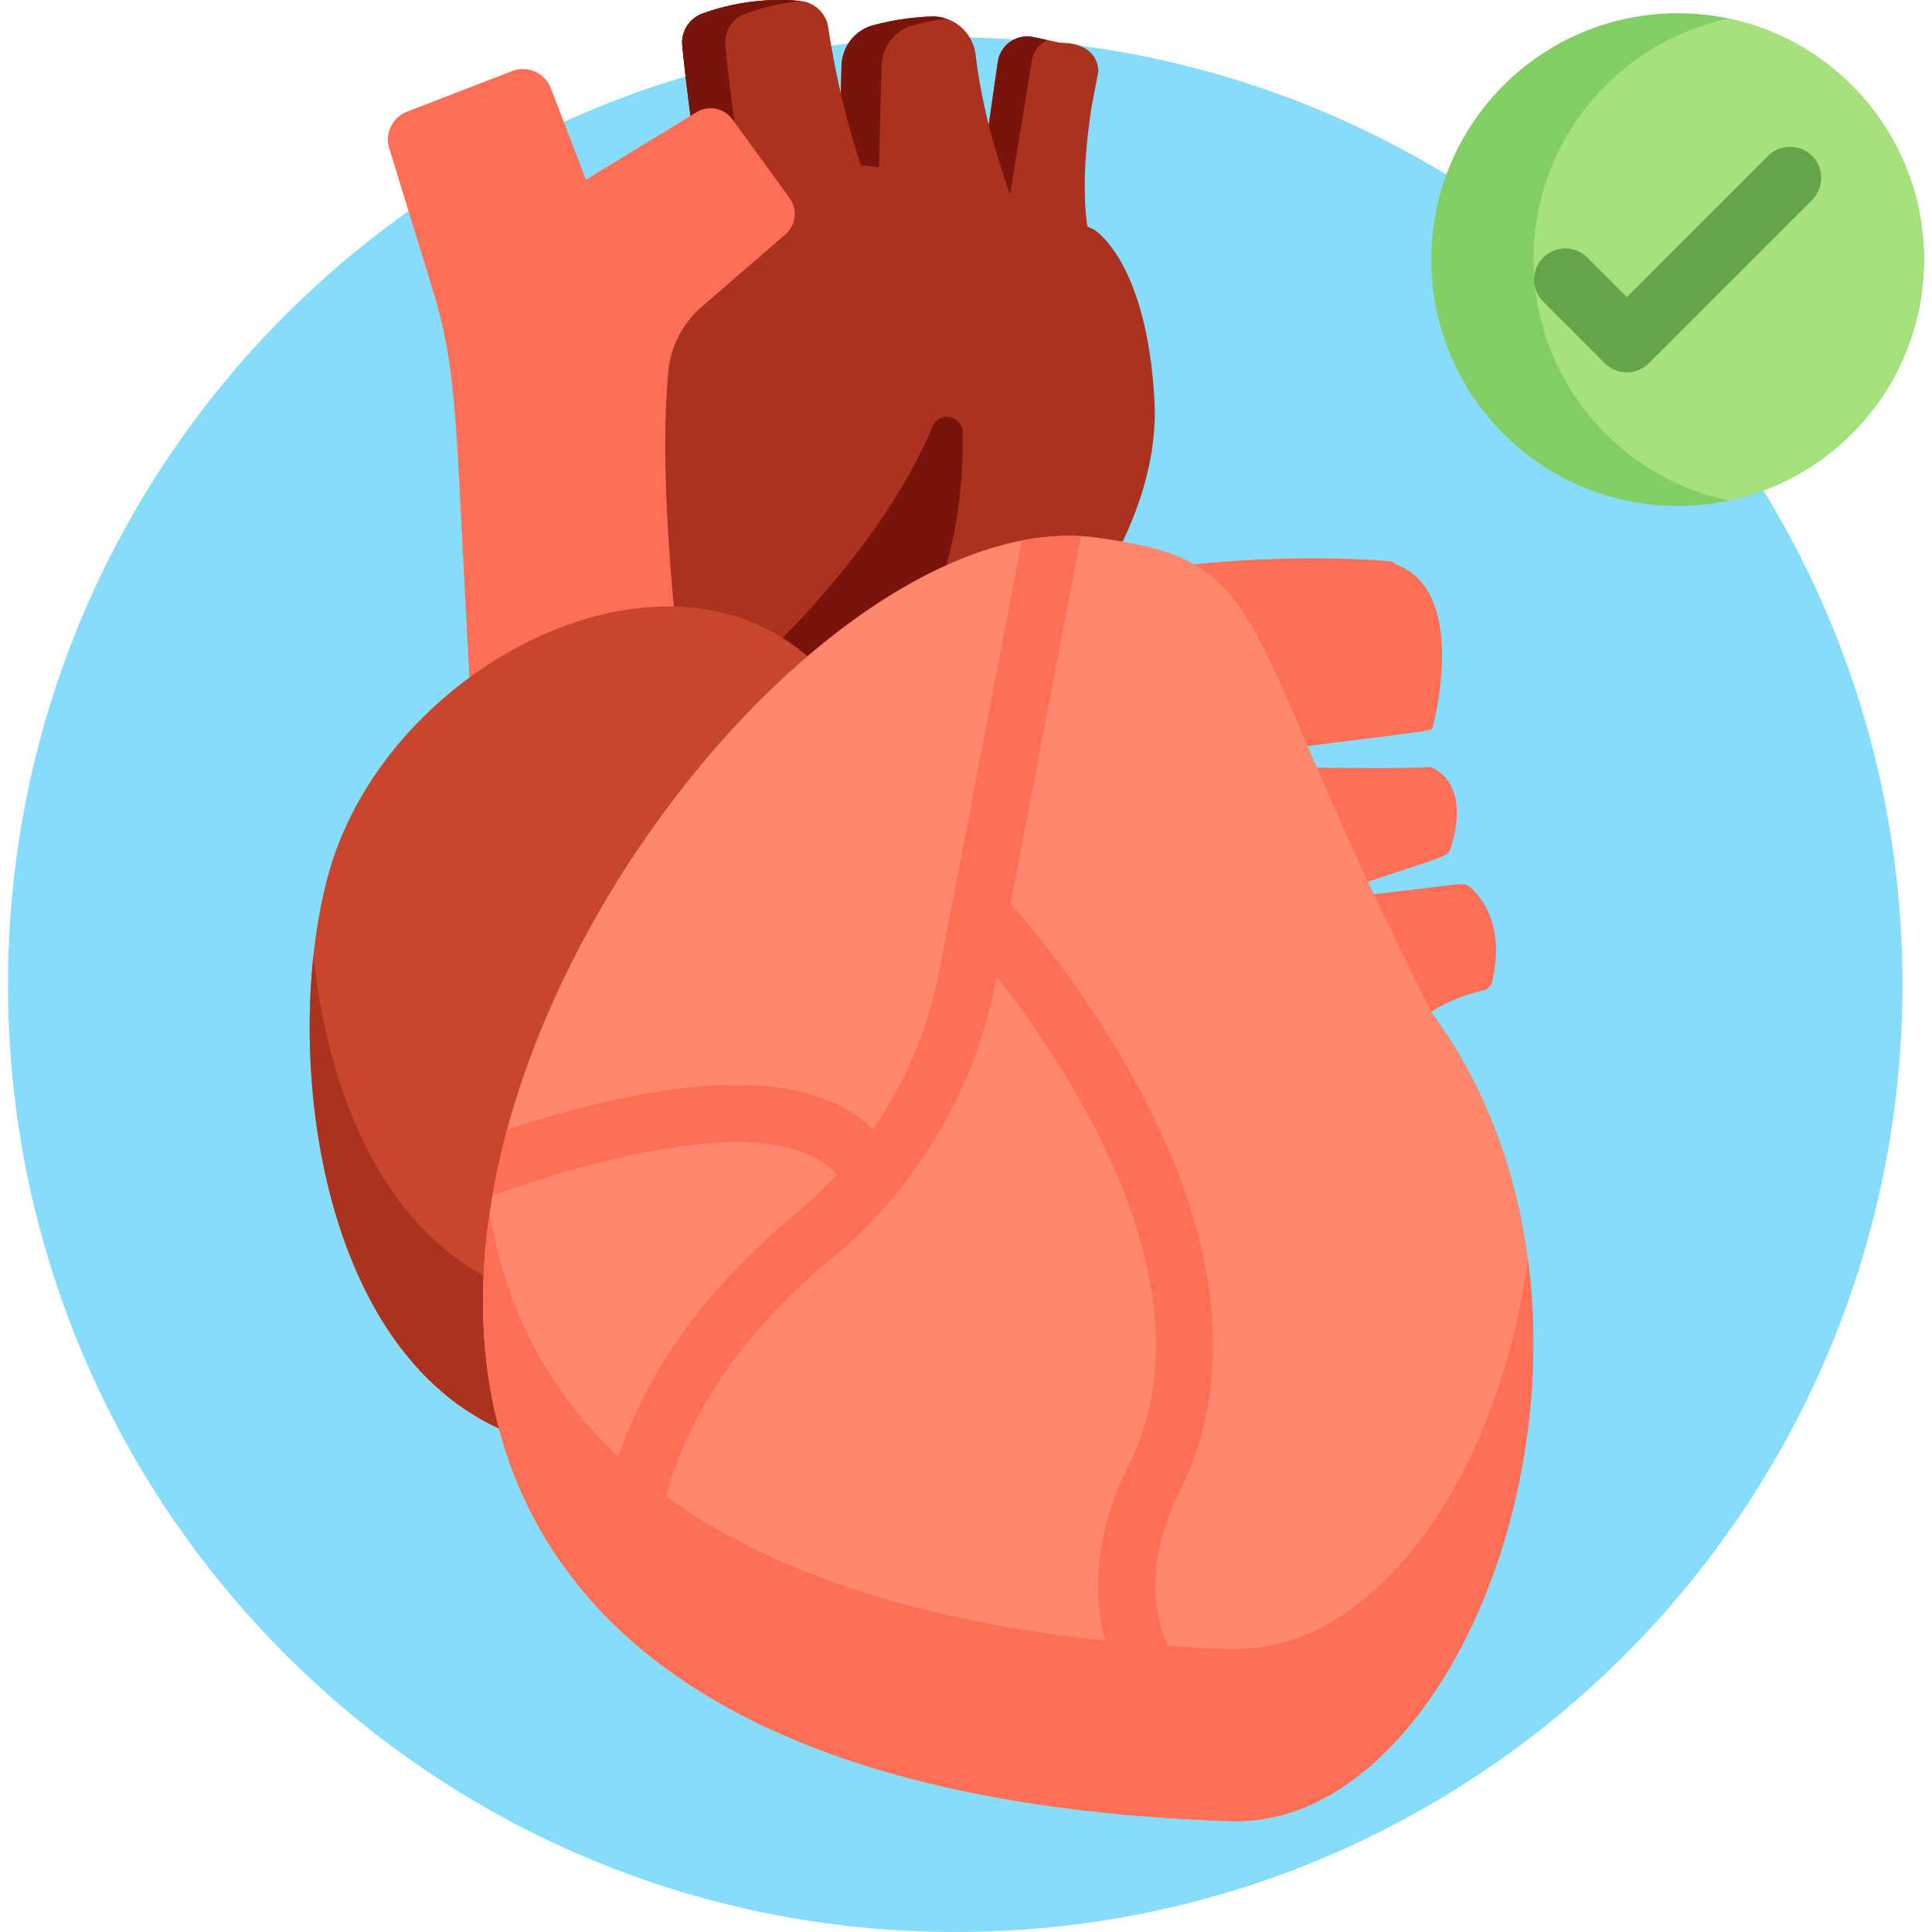 <?xml version="1.0" encoding="iso-8859-1"?>
<!-- Generator: Adobe Illustrator 19.0.0, SVG Export Plug-In . SVG Version: 6.00 Build 0)  -->
<svg version="1.1" id="Capa_1" xmlns="http://www.w3.org/2000/svg" xmlns:xlink="http://www.w3.org/1999/xlink" x="0px" y="0px"
	 viewBox="0 0 511.999 511.999" style="enable-background:new 0 0 511.999 511.999;" xml:space="preserve">
<path style="fill:#87DCFA;" d="M504.177,260.971c0,137.758-111.469,251.028-251.028,251.028
	C113.952,511.999,2.12,399.071,2.12,260.971C2.12,122.332,114.509,9.943,253.148,9.943
	C392.046,9.943,504.177,122.569,504.177,260.971z"/>
<path style="fill:#AA321E;" d="M292.493,72.193c0,0-8.7-8.348-3.219-43.838l1.799-9.434c0,0,0.427-7.638-10.13-7.592l-7.088-1.513
	c-4.457-0.951-8.787,2.07-9.434,6.582l-6.565,45.846L292.493,72.193z"/>
<path style="fill:#78140A;" d="M273.376,16.402c0.362-2.583,1.953-4.69,4.07-5.816l-3.595-0.764
	c-4.453-0.961-8.781,2.066-9.432,6.581l-6.066,42.388c-0.283,1.977,0.936,3.861,2.855,4.412l0,0
	c2.293,0.659,4.649-0.823,5.049-3.176C268.275,48.153,273.376,16.402,273.376,16.402z"/>
<path style="fill:#AA321E;" d="M272.762,64.053c0,0-11.192-23.784-14.204-49.49C257.86,8.6,252.772,4.136,246.772,4.365
	c-4.336,0.165-9.652,0.774-15.411,2.325c-4.839,1.304-8.21,5.69-8.342,10.7l-1.308,49.695L272.762,64.053z"/>
<path style="fill:#78140A;" d="M250.784,4.935c-2.748,0.362-5.713,0.919-8.802,1.756c-4.845,1.302-8.213,5.692-8.347,10.703
	l-1.185,45.388c-0.054,2.076-1.689,3.767-3.762,3.89l-2.624,0.155c-2.34,0.138-4.298-1.755-4.236-4.098l1.188-45.335
	c0.134-5.01,3.512-9.401,8.347-10.703c5.754-1.55,11.075-2.159,15.414-2.324C248.179,4.315,249.522,4.512,250.784,4.935z"/>
<path style="fill:#AA321E;" d="M305.951,106.26c-2.022-37.405-16.124-45.492-16.124-45.492S258.72,46.727,228.12,43.785
	c-3.293-10.038-6.508-22.364-8.647-36.609c-0.558-3.714-3.593-6.546-7.332-6.91c-5.941-0.58-15.377-0.507-25.962,3.321
	c-3.524,1.275-5.737,4.783-5.367,8.513c0.81,8.167,2.553,23.523,5.46,38.943c-3.772,2.507-7.07,5.7-9.721,9.725
	c-21.796,33.129-33.098,109.788,7.39,127.651h0.01c7.693,3.386,17.267,4.66,28.993,3.093c1.092-0.142,5.843-1.153,12.243-2.558
	c6.196-1.365,13.961-3.103,21.431-4.791c21.583-4.863,40.114-18.955,49.991-38.759C302.352,133.89,306.709,120.292,305.951,106.26z"
	/>
<path id="SVGCleanerId_0" style="fill:#78140A;" d="M195.318,188.421c4.091,1.798,8.709,3.006,13.905,3.502
	c-10.052,0.857-18.399-0.475-25.269-3.502h-0.01c-40.486-17.862-29.185-94.527-7.387-127.647c2.645-4.029,5.94-7.221,9.721-9.732
	c-2.913-15.414-4.659-30.775-5.465-38.947c-0.372-3.729,1.839-7.232,5.362-8.502c10.639-3.85,20.119-3.906,26.054-3.318
	c0,0.006,0-0.004,0,0.002c-4.411,0.424-9.401,1.405-14.68,3.316c-3.523,1.271-5.734,4.773-5.372,8.502
	c0.691,6.916,2.048,18.985,4.209,31.876c0.664,3.963-0.56,8.07-3.475,10.837c-1.842,1.748-3.515,3.728-4.99,5.967
	c-21.798,33.121-33.1,109.785,7.387,127.647h0.01V188.421z"/>
<path style="fill:#78140A;" d="M225.188,188.955c-6.399,1.405-11.151,2.416-12.242,2.558c-11.727,1.567-21.3,0.293-28.993-3.093
	c10.303-4.519,48.99-40.732,63.159-75.382c1.708-4.175,7.963-2.963,8.02,1.547C255.42,137.429,250.588,169.391,225.188,188.955z"/>
<g>
	<path id="SVGCleanerId_0_1_" style="fill:#78140A;" d="M195.318,188.421c4.091,1.798,8.709,3.006,13.905,3.502
		c-10.052,0.857-18.399-0.475-25.269-3.502h-0.01c-40.486-17.862-29.185-94.527-7.387-127.647c2.645-4.029,5.94-7.221,9.721-9.732
		c-2.913-15.414-4.659-30.775-5.465-38.947c-0.372-3.729,1.839-7.232,5.362-8.502c10.639-3.85,20.119-3.906,26.054-3.318
		c0,0.006,0-0.004,0,0.002c-4.411,0.424-9.401,1.405-14.68,3.316c-3.523,1.271-5.734,4.773-5.372,8.502
		c0.691,6.916,2.048,18.985,4.209,31.876c0.664,3.963-0.56,8.07-3.475,10.837c-1.842,1.748-3.515,3.728-4.99,5.967
		c-21.798,33.121-33.1,109.785,7.387,127.647h0.01V188.421z"/>
</g>
<g>
	<path style="fill:#FF6E55;" d="M208.116,62.147l-22.118,19.112c-5.031,4.349-8.254,10.455-8.884,17.077
		c-4.112,43.069,8.668,118.877,8.668,118.877l-58.142,14.732c-7.761-115.331-4.641-128.05-13.068-155.499l-11.529-37.521
		c-0.992-3.884,1.085-7.882,4.814-9.329l27.862-10.775c4.081-1.57,8.668,0.455,10.238,4.535c1.055,2.74,8.295,21.54,9.349,24.277
		l29.247-17.893c3.203-1.953,7.366-1.126,9.566,1.911c20.401,28.123,13.76,18.966,15.124,20.848
		C211.422,55.525,210.938,59.709,208.116,62.147z"/>
	<path style="fill:#FF6E55;" d="M370.256,149.701c-0.838-0.321-1.026-0.903-2.141-0.988c-6.557-0.534-37.874-2.606-71.222,3.757
		c3.446,6.549,15.584,39.621,19.577,49.016c67.393-8.551,62.877-7.55,63.232-8.943C380.924,188.101,388.12,156.554,370.256,149.701z
		"/>
	<path style="fill:#FF6E55;" d="M384.441,224.755c-0.97,3.103-2.257,1.666-43.015,16.296l-9.381-37.91
		c0,0,36.656,0.766,46.007,0.171c0.529-0.033,1.016-0.12,1.759,0.243C382.449,204.871,389.202,209.844,384.441,224.755z"/>
	<path style="fill:#FF6E55;" d="M395.449,260.141c-0.203,0.86-0.758,1.587-1.506,2.002c-1.308,0.731-19.013,3.057-28.317,20.522
		l-13.688-44.39c36.643-3.778,35.656-4.92,37.738-3.114C392.558,237.709,398.927,245.27,395.449,260.141z"/>
</g>
<path style="fill:#C8462D;" d="M217.049,176.744c-39.057-39.057-113.965-1.207-129.78,54.116
	c-14.984,52.414-0.749,163.114,84.919,153.207C257.855,374.158,256.105,215.799,217.049,176.744z"/>
<path style="fill:#AA321E;" d="M172.187,384.066c-74.816,8.657-95.147-74.692-89.114-130.86
	c5.083,49.061,30.218,99.258,89.114,92.45c44.577-5.155,65.487-50.497,69.785-98.318
	C247.208,306.244,228.758,377.526,172.187,384.066z"/>
<path style="fill:#FF876E;" d="M325.968,482.622c-58.478-1.929-128.088-13.826-167.664-56.653
	c-28.125-30.409-34.675-69.653-27.791-109.201c1.001-5.792,2.294-11.595,3.851-17.368
	c22.546-83.633,101.051-164.456,156.169-156.937c48.565,6.42,35.403,20.755,88.881,125.882
	C438.7,348.438,390.924,484.689,325.968,482.622z"/>
<g>
	<path style="fill:#FF6E55;" d="M314.646,445.146c-10.685-14.386-11.302-31.349-1.819-50.426
		c14.497-29.166,10.676-65.963-11.059-106.411c-12.752-23.737-27.929-42.003-33.963-48.856l18.668-97.365
		c-5.065-0.283-10.302,0.142-15.67,1.193l-21.906,114.215c-2.879,15.043-8.929,29.262-17.563,41.779
		c-6.691-6.525-16.298-10.379-28.727-11.47c-12.738-1.112-28.63,0.718-47.261,5.439c-7.269,1.84-14.356,3.973-20.977,6.157
		c-1.557,5.773-2.851,11.575-3.851,17.368c32.578-11.571,76.601-22.075,91.244-5.47c-3.423,3.732-7.1,7.25-11.035,10.505
		c-19.289,15.943-33.533,33.745-42.338,52.892c-7.582,16.488-10.949,33.644-10.079,51.275c5.045,5.459,10.786,10.635,17.277,15.478
		c-10.463-49.505,17.914-85.717,44.805-107.958c22.513-18.621,37.931-44.593,43.409-73.131l0.302-1.574
		c19.366,24.611,58.2,82.799,35.152,129.185c-15.235,30.641-6.652,52.923,3.225,66.227c8.917,12,22.069,21.099,35.635,27.204
		c6.824-1.597,13.374-4.701,19.531-9.058C342.466,467.932,324.855,458.895,314.646,445.146z"/>
	<path style="fill:#FF6E55;" d="M325.97,482.622c-58.518-1.93-128.086-13.833-167.669-56.654
		c-26.994-29.185-34.112-66.53-28.544-104.455c14.303,86.484,107.825,112.6,196.213,115.509c11.425,0.372,22.158-3.54,31.674-10.279
		c24.05-17.025,42.108-53.152,47.243-93.215C414.534,406.019,375.407,484.233,325.97,482.622z"/>
</g>
<path style="fill:#82CD64;" d="M509.879,68.79c0,31.406-22.191,57.636-51.747,63.865c-4.37,0.919-8.895,1.405-13.533,1.405
	c-36.055,0-65.28-29.226-65.28-65.27c0-36.055,29.226-65.28,65.28-65.28c4.639,0,9.163,0.486,13.533,1.405
	C487.69,11.144,509.879,37.374,509.879,68.79z"/>
<path style="fill:#A5E17D;" d="M509.879,68.79c0,31.406-22.191,57.636-51.747,63.865c-29.556-6.229-51.747-32.459-51.747-63.865
	c0-31.416,22.191-57.646,51.747-63.875C487.69,11.144,509.879,37.374,509.879,68.79z"/>
<path style="fill:#64A54B;" d="M431.135,98.674L431.135,98.674c-2.192,0-4.295-0.871-5.844-2.421l-16.32-16.321
	c-3.228-3.228-3.227-8.461,0-11.688c3.228-3.226,8.461-3.226,11.687,0l10.476,10.478l37.405-37.405c3.227-3.226,8.46-3.226,11.687,0
	c3.228,3.228,3.228,8.46,0,11.688l-43.248,43.248C435.429,97.803,433.327,98.674,431.135,98.674z"/>
<g>
</g>
<g>
</g>
<g>
</g>
<g>
</g>
<g>
</g>
<g>
</g>
<g>
</g>
<g>
</g>
<g>
</g>
<g>
</g>
<g>
</g>
<g>
</g>
<g>
</g>
<g>
</g>
<g>
</g>
</svg>
